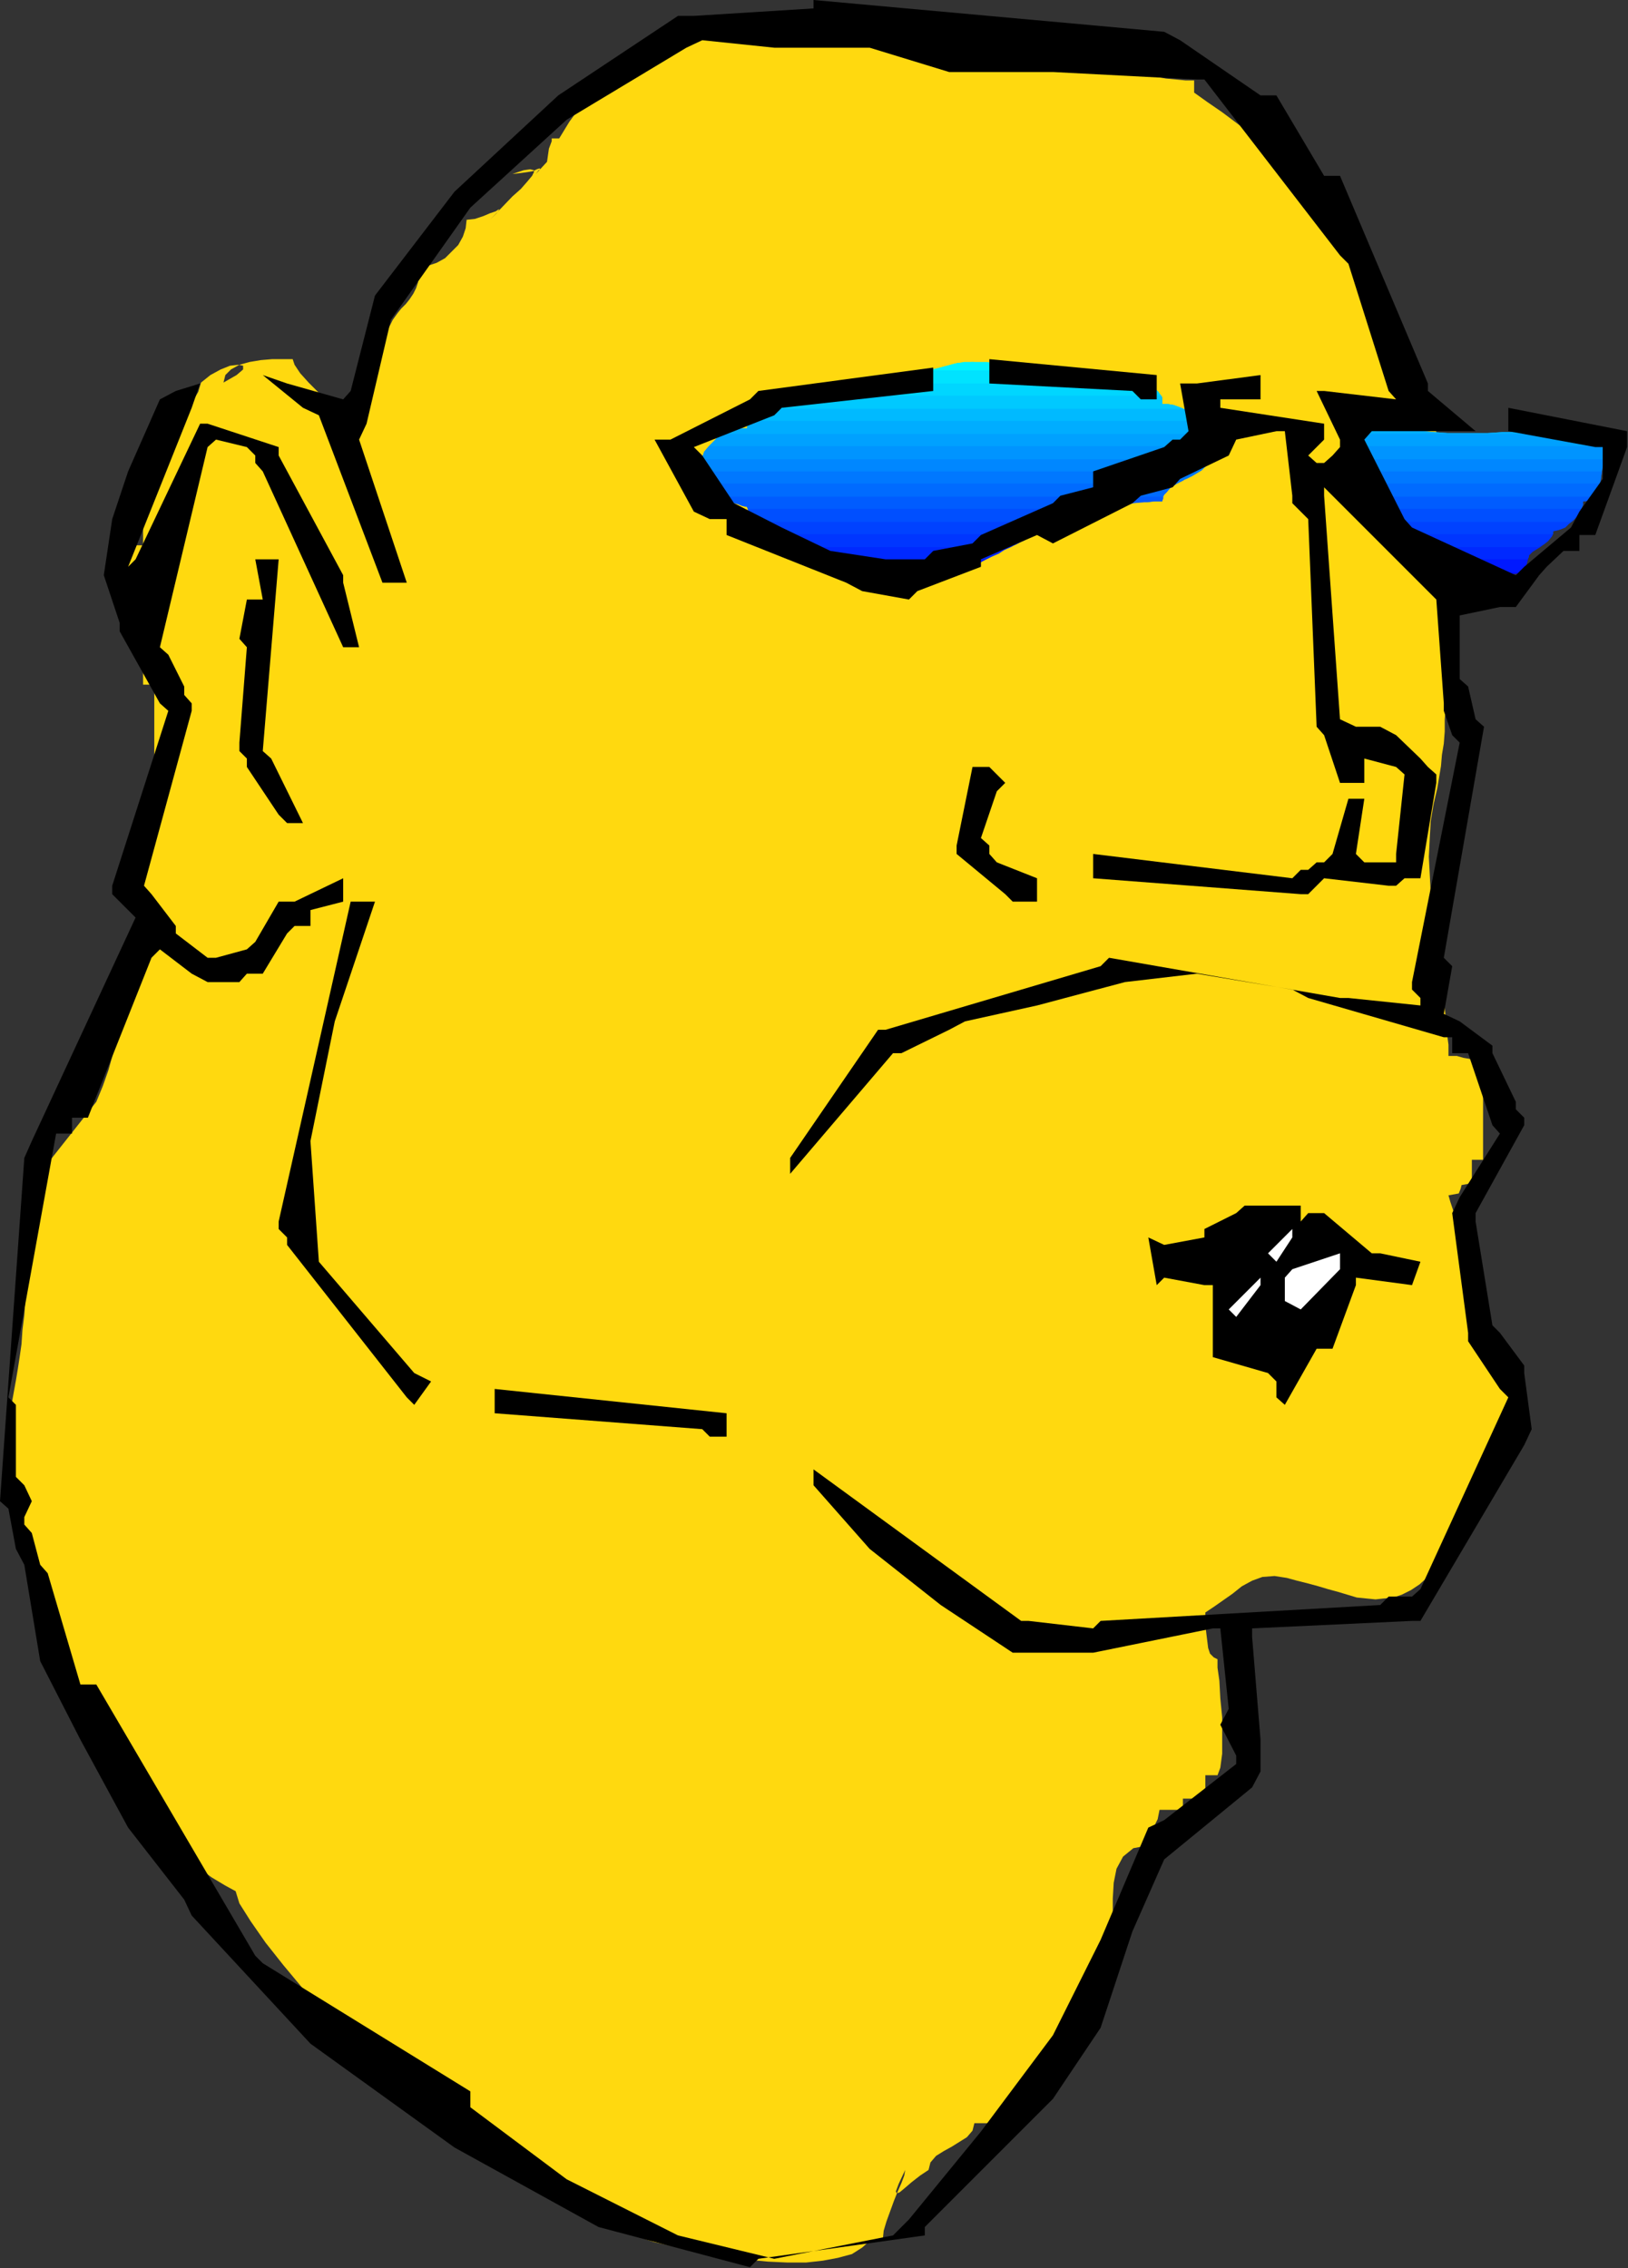 <?xml version="1.0" encoding="UTF-8" standalone="no"?>
<svg
   xmlns:dc="http://purl.org/dc/elements/1.1/"
   xmlns:cc="http://creativecommons.org/ns#"
   xmlns:rdf="http://www.w3.org/1999/02/22-rdf-syntax-ns#"
   xmlns:svg="http://www.w3.org/2000/svg"
   xmlns="http://www.w3.org/2000/svg"
   xmlns:sodipodi="http://sodipodi.sourceforge.net/DTD/sodipodi-0.dtd"
   xmlns:inkscape="http://www.inkscape.org/namespaces/inkscape"
   version="1.0"
   width="44.221mm"
   height="61.595mm"
   id="svg75"
   sodipodi:docname="AD003603.WMF">
  <rect width="100%" height="100%" fill="#333333" stroke="none"/>
  <sodipodi:namedview
     pagecolor="#ffffff"
     bordercolor="#666666"
     borderopacity="1"
     objecttolerance="10"
     gridtolerance="10"
     guidetolerance="10"
     inkscape:pageopacity="0"
     inkscape:pageshadow="2"
     inkscape:window-width="640"
     inkscape:window-height="480"
     id="namedview77" />
  <defs
     id="defs3">
    <pattern
       id="WMFhbasepattern"
       patternUnits="userSpaceOnUse"
       width="6"
       height="6"
       x="0"
       y="0" />
  </defs>
  <path
     style="fill:#ffd90f;fill-rule:evenodd;fill-opacity:1;stroke:none;"
     d="  M 134.496,19.008   L 133.152,17.664   L 131.616,16.32   L 130.08,15.072   L 128.544,13.824   L 127.008,12.672   L 125.472,11.52   L 123.936,10.464   L 122.592,9.504   L 122.592,8.256   L 121.728,8.256   L 120.768,8.16   L 119.712,8.064   L 118.656,7.872   L 117.6,7.68   L 116.544,7.392   L 115.392,7.2   L 114.336,6.912   L 113.184,6.624   L 112.128,6.336   L 110.976,6.048   L 109.92,5.76   L 108.864,5.472   L 107.904,5.184   L 106.944,4.896   L 105.984,4.704   L 104.64,4.512   L 103.2,4.32   L 101.664,4.128   L 100.128,4.032   L 98.496,3.936   L 96.768,3.84   L 95.136,3.744   L 93.408,3.648   L 91.68,3.648   L 89.952,3.648   L 88.224,3.552   L 86.496,3.552   L 84.768,3.552   L 83.136,3.552   L 81.504,3.552   L 79.872,3.552   L 77.568,3.552   L 75.36,3.648   L 73.44,3.744   L 71.712,3.84   L 70.08,4.128   L 68.544,4.416   L 67.2,4.8   L 65.952,5.28   L 64.8,5.952   L 63.648,6.624   L 62.592,7.488   L 61.536,8.544   L 60.576,9.696   L 59.52,11.04   L 58.464,12.48   L 57.408,14.208   L 56.16,14.208   L 56.64,14.208   L 56.64,14.496   L 56.352,15.264   L 56.16,16.608   L 55.008,17.856   L 55.296,17.472   L 55.488,17.376   L 55.392,17.28   L 55.104,17.376   L 54.72,17.568   L 54.144,17.664   L 53.472,17.76   L 52.608,17.856   L 53.76,17.472   L 54.432,17.376   L 54.816,17.472   L 54.816,17.664   L 54.624,18.048   L 54.144,18.624   L 53.472,19.392   L 52.608,20.16   L 50.304,22.56   L 50.976,21.888   L 51.264,21.504   L 51.168,21.504   L 50.88,21.696   L 50.304,21.888   L 49.632,22.176   L 48.768,22.464   L 47.904,22.56   L 47.808,23.424   L 47.52,24.288   L 47.04,25.152   L 46.368,25.824   L 45.696,26.496   L 44.832,26.976   L 43.968,27.264   L 43.104,27.36   L 43.008,28.224   L 42.912,28.992   L 42.72,29.568   L 42.432,30.144   L 42.048,30.72   L 41.664,31.2   L 41.184,31.68   L 40.8,32.16   L 40.32,32.832   L 39.744,33.984   L 39.168,35.424   L 38.592,37.056   L 38.016,38.688   L 37.632,40.32   L 37.344,41.76   L 37.248,42.816   L 36.288,42.624   L 35.136,42.048   L 33.888,41.28   L 32.736,40.32   L 31.68,39.264   L 30.816,38.304   L 30.24,37.44   L 30.048,36.864   L 29.088,36.864   L 27.936,36.864   L 26.784,36.96   L 25.632,37.152   L 24.576,37.44   L 23.712,37.92   L 23.136,38.496   L 22.944,39.264   L 24.288,38.496   L 24.96,37.92   L 24.96,37.536   L 24.48,37.44   L 23.616,37.536   L 22.656,37.92   L 21.6,38.496   L 20.64,39.264   L 20.352,40.224   L 19.68,41.376   L 18.72,42.72   L 17.664,43.968   L 16.608,45.312   L 15.648,46.56   L 14.976,47.808   L 14.688,48.768   L 14.688,55.968   L 13.536,55.968   L 13.248,56.928   L 13.152,58.08   L 13.344,59.424   L 13.632,60.672   L 14.016,62.016   L 14.304,63.264   L 14.592,64.512   L 14.688,65.472   L 14.688,70.272   L 15.84,70.272   L 15.84,84.576   L 15.456,86.208   L 15.072,87.84   L 14.784,89.568   L 14.496,91.392   L 14.208,93.216   L 13.92,95.04   L 13.632,96.96   L 13.344,98.784   L 13.056,100.704   L 12.768,102.624   L 12.384,104.448   L 12,106.272   L 11.616,108.096   L 11.136,109.824   L 10.56,111.456   L 9.888,113.088   L 5.184,119.04   L 4.8,120.192   L 4.416,121.536   L 4.032,122.88   L 3.744,124.32   L 3.552,125.76   L 3.264,127.296   L 3.072,128.832   L 2.976,130.368   L 2.784,132   L 2.592,133.536   L 2.496,134.976   L 2.304,136.512   L 2.208,137.952   L 2.016,139.296   L 1.824,140.544   L 1.632,141.696   L 1.248,143.808   L 1.152,146.016   L 1.056,148.416   L 1.248,150.816   L 1.536,153.408   L 1.92,156   L 2.496,158.592   L 3.072,161.184   L 3.84,163.872   L 4.608,166.368   L 5.376,168.96   L 6.24,171.36   L 7.2,173.664   L 8.064,175.872   L 9.024,177.888   L 9.888,179.808   L 10.08,180   L 10.464,180.576   L 11.136,181.344   L 11.904,182.208   L 12.672,183.072   L 13.44,183.84   L 14.112,184.416   L 14.688,184.608   L 14.976,185.952   L 15.84,187.392   L 17.088,188.832   L 18.528,190.272   L 20.16,191.52   L 21.696,192.672   L 23.136,193.536   L 24.192,194.112   L 24.576,195.36   L 25.728,197.184   L 27.264,199.392   L 29.088,201.696   L 31.008,204   L 32.736,206.016   L 34.08,207.552   L 34.848,208.416   L 35.136,208.608   L 35.808,209.184   L 36.768,209.952   L 38.016,210.816   L 39.168,211.68   L 40.32,212.448   L 41.28,213.024   L 41.952,213.216   L 43.104,213.216   L 43.296,213.888   L 43.776,214.656   L 44.544,215.52   L 45.6,216.384   L 46.752,217.344   L 48.096,218.304   L 49.632,219.264   L 51.168,220.224   L 52.704,221.184   L 54.24,222.048   L 55.776,222.912   L 57.12,223.776   L 58.464,224.544   L 59.52,225.216   L 60.384,225.792   L 60.96,226.272   L 60.96,227.52   L 63.264,227.52   L 63.264,228.672   L 64.32,229.152   L 65.664,229.632   L 67.104,230.112   L 68.832,230.496   L 70.752,230.976   L 72.672,231.36   L 74.688,231.648   L 76.8,231.936   L 78.816,232.128   L 80.832,232.224   L 82.752,232.224   L 84.48,232.032   L 86.016,231.744   L 87.456,231.36   L 88.512,230.688   L 89.376,229.92   L 90.624,229.92   L 90.72,228.96   L 91.008,228   L 91.392,226.944   L 91.776,225.888   L 92.16,224.928   L 92.544,224.064   L 92.832,223.296   L 92.928,222.72   L 92.256,224.16   L 91.968,224.928   L 92.064,225.12   L 92.352,225.024   L 92.928,224.544   L 93.6,223.968   L 94.464,223.296   L 95.328,222.72   L 95.52,221.952   L 96.096,221.28   L 96.864,220.8   L 97.728,220.32   L 98.496,219.84   L 99.264,219.36   L 99.84,218.688   L 100.032,217.92   L 103.584,217.92   L 103.68,217.056   L 103.968,216.384   L 104.352,215.712   L 104.832,215.136   L 105.216,214.56   L 105.6,214.08   L 105.888,213.696   L 105.984,213.216   L 105.312,213.984   L 105.024,214.368   L 105.024,214.56   L 105.408,214.56   L 105.984,214.368   L 106.656,214.08   L 107.52,213.6   L 108.384,213.216   L 108.576,211.296   L 109.152,209.28   L 109.92,207.168   L 110.88,205.152   L 111.936,203.232   L 112.896,201.504   L 113.76,200.064   L 114.336,198.912   L 114.336,197.856   L 114.24,196.416   L 114.24,194.88   L 114.336,193.248   L 114.624,191.808   L 115.296,190.56   L 116.352,189.696   L 117.888,189.408   L 117.984,188.928   L 118.08,188.448   L 118.272,188.064   L 118.464,187.584   L 118.656,187.104   L 118.848,186.72   L 118.944,186.24   L 119.04,185.76   L 121.44,185.76   L 121.44,184.608   L 123.744,184.608   L 123.744,182.208   L 124.992,182.208   L 125.28,181.44   L 125.472,180   L 125.472,178.272   L 125.472,176.256   L 125.28,174.336   L 125.184,172.512   L 124.992,171.168   L 124.992,170.304   L 124.608,170.112   L 124.224,169.728   L 124.032,169.152   L 123.936,168.384   L 123.84,167.616   L 123.744,166.752   L 123.744,166.08   L 123.744,165.504   L 124.608,164.928   L 125.568,164.256   L 126.528,163.584   L 127.488,162.816   L 128.544,162.24   L 129.6,161.856   L 130.848,161.76   L 132.096,161.952   L 133.152,162.24   L 134.304,162.528   L 135.36,162.816   L 136.32,163.104   L 137.376,163.392   L 138.336,163.68   L 139.296,163.968   L 140.256,164.064   L 141.216,164.16   L 142.08,164.064   L 143.04,163.968   L 143.904,163.68   L 144.864,163.2   L 145.728,162.624   L 146.688,161.76   L 147.552,160.8   L 148.704,160.8   L 148.704,157.248   L 149.856,156.768   L 150.816,155.52   L 151.584,153.888   L 152.256,151.872   L 152.928,149.856   L 153.696,148.128   L 154.656,146.976   L 155.808,146.496   L 155.808,141.696   L 155.328,141.504   L 154.944,141.12   L 154.464,140.544   L 154.08,139.872   L 153.6,139.296   L 153.12,138.72   L 152.736,138.336   L 152.256,138.144   L 152.256,137.472   L 152.16,136.608   L 152.064,135.744   L 151.872,134.688   L 151.68,133.728   L 151.392,132.672   L 151.2,131.52   L 150.912,130.368   L 150.624,129.312   L 150.336,128.16   L 150.048,127.104   L 149.76,126.144   L 149.472,125.088   L 149.184,124.224   L 148.896,123.36   L 148.704,122.688   L 149.76,122.496   L 149.952,122.016   L 150.048,121.632   L 151.104,121.44   L 151.104,119.04   L 152.256,119.04   L 152.256,109.536   L 151.104,108.384   L 151.392,108.672   L 151.584,108.864   L 151.488,108.864   L 151.2,108.768   L 150.816,108.672   L 150.24,108.576   L 149.568,108.384   L 148.704,108.384   L 148.704,107.232   L 148.512,105.792   L 148.416,104.352   L 148.224,102.72   L 147.936,101.088   L 147.744,99.264   L 147.456,97.44   L 147.264,95.52   L 146.976,93.6   L 146.88,91.68   L 146.784,89.76   L 146.688,87.936   L 146.784,86.016   L 146.88,84.288   L 147.168,82.56   L 147.552,80.928   L 147.744,79.776   L 147.936,78.624   L 148.032,77.472   L 148.224,76.32   L 148.32,75.072   L 148.32,73.824   L 148.416,72.672   L 148.416,71.424   L 148.416,70.176   L 148.32,69.024   L 148.32,67.776   L 148.224,66.528   L 148.032,65.376   L 147.936,64.224   L 147.744,63.072   L 147.552,61.92   L 147.552,60.672   L 148.224,60.48   L 148.608,59.904   L 148.704,59.232   L 148.704,58.368   L 148.704,59.52   L 148.992,59.616   L 149.76,59.136   L 151.104,58.368   L 152.256,57.12   L 152.16,55.68   L 151.872,53.952   L 151.392,52.128   L 150.816,50.4   L 150.048,48.864   L 149.28,47.52   L 148.416,46.656   L 147.552,46.368   L 147.552,45.792   L 147.552,45.12   L 147.456,44.352   L 147.264,43.584   L 146.976,42.816   L 146.496,42.24   L 145.92,41.856   L 145.152,41.664   L 145.056,40.416   L 144.768,39.36   L 144.384,38.4   L 144,37.44   L 143.52,36.576   L 143.136,35.616   L 142.848,34.56   L 142.752,33.312   L 141.888,33.024   L 141.024,32.16   L 140.256,30.912   L 139.488,29.376   L 138.912,27.84   L 138.432,26.304   L 138.144,24.864   L 138.048,23.808   L 137.568,23.712   L 137.184,23.424   L 136.704,22.944   L 136.416,22.464   L 136.032,21.888   L 135.84,21.216   L 135.744,20.64   L 135.648,20.16   L 134.496,19.008  z "
     id="path5" />
  <path
     style="fill:#0000ff;fill-rule:evenodd;fill-opacity:1;stroke:none;"
     d="  M 91.872,58.752   L 92.64,58.944   L 93.312,59.04   L 94.08,59.136   L 94.752,59.232   L 95.424,59.232   L 96.192,59.136   L 96.768,59.136   L 97.44,58.944   L 97.536,58.848   L 97.632,58.848   L 97.728,58.848   L 97.824,58.752   L 91.872,58.752  z    M 156.096,58.752   L 149.76,58.752   L 150.624,59.232   L 151.296,59.616   L 151.776,60   L 151.968,60.288   L 152.256,60.288   L 152.736,60.192   L 153.216,60.096   L 153.696,59.904   L 154.176,59.712   L 154.656,59.52   L 154.944,59.232   L 155.04,58.944   L 155.328,58.944   L 155.616,58.848   L 155.904,58.848   L 156.096,58.752  z   "
     id="path7" />
  <path
     style="fill:#000dff;fill-rule:evenodd;fill-opacity:1;stroke:none;"
     d="  M 87.456,57.408   L 88.608,57.888   L 89.856,58.272   L 91.2,58.656   L 92.448,58.944   L 93.696,59.136   L 95.04,59.232   L 96.288,59.136   L 97.44,58.944   L 97.92,58.752   L 98.4,58.656   L 98.88,58.464   L 99.36,58.272   L 99.744,58.08   L 100.224,57.888   L 100.704,57.696   L 101.184,57.408   L 87.456,57.408  z    M 151.872,60   L 153.12,60   L 153.792,59.808   L 154.368,59.616   L 154.848,59.328   L 155.04,58.944   L 156,58.848   L 156.48,58.56   L 156.672,58.08   L 156.864,57.408   L 146.976,57.408   L 146.976,57.504   L 146.976,57.6   L 146.976,57.696   L 146.976,57.792   L 147.36,57.888   L 147.936,58.08   L 148.608,58.272   L 149.376,58.656   L 150.144,59.04   L 150.912,59.328   L 151.488,59.712   L 151.872,60  z   "
     id="path9" />
  <path
     style="fill:#0019ff;fill-rule:evenodd;fill-opacity:1;stroke:none;"
     d="  M 83.712,56.16   L 83.808,56.256   L 84,56.256   L 84.096,56.352   L 84.192,56.448   L 84.864,56.64   L 85.728,56.832   L 86.592,57.12   L 87.552,57.408   L 88.512,57.792   L 89.664,58.176   L 90.72,58.464   L 91.872,58.752   L 97.824,58.752   L 98.592,58.56   L 99.264,58.272   L 100.032,57.984   L 100.704,57.696   L 101.472,57.312   L 102.144,56.928   L 102.912,56.544   L 103.68,56.16   L 83.712,56.16  z    M 149.76,58.752   L 156.096,58.752   L 156.48,58.56   L 156.672,58.176   L 156.768,57.696   L 156.96,57.024   L 157.056,56.832   L 157.248,56.64   L 157.536,56.448   L 157.92,56.16   L 144.768,56.16   L 144.864,56.256   L 144.96,56.256   L 144.96,56.352   L 145.056,56.448   L 146.208,56.448   L 146.304,57.024   L 146.592,57.12   L 146.88,57.216   L 146.976,57.792   L 147.456,57.888   L 148.128,58.08   L 148.896,58.368   L 149.76,58.752  z   "
     id="path11" />
  <path
     style="fill:#0029ff;fill-rule:evenodd;fill-opacity:1;stroke:none;"
     d="  M 80.256,54.816   L 80.832,55.104   L 81.408,55.392   L 81.984,55.584   L 82.56,55.776   L 83.04,55.968   L 83.424,56.16   L 83.904,56.352   L 84.192,56.448   L 84.576,56.544   L 84.864,56.544   L 85.248,56.736   L 85.728,56.832   L 86.112,56.928   L 86.496,57.12   L 86.976,57.216   L 87.456,57.408   L 101.184,57.408   L 101.856,57.12   L 102.528,56.832   L 103.104,56.448   L 103.776,56.16   L 104.448,55.776   L 105.12,55.488   L 105.696,55.104   L 106.368,54.816   L 80.256,54.816  z    M 146.976,57.408   L 156.864,57.408   L 156.864,57.312   L 156.96,57.216   L 156.96,57.12   L 156.96,57.024   L 157.344,56.64   L 158.112,56.16   L 158.88,55.584   L 159.456,54.816   L 143.424,54.816   L 143.808,55.296   L 144.192,55.68   L 144.576,56.064   L 145.056,56.448   L 146.208,56.448   L 146.304,56.928   L 146.592,57.024   L 146.784,57.12   L 146.976,57.408  z   "
     id="path13" />
  <path
     style="fill:#0036ff;fill-rule:evenodd;fill-opacity:1;stroke:none;"
     d="  M 83.712,56.16   L 83.04,55.968   L 82.368,55.68   L 81.6,55.392   L 80.832,55.104   L 80.064,54.72   L 79.296,54.432   L 78.624,53.952   L 77.952,53.568   L 109.152,53.568   L 108.48,53.856   L 107.808,54.144   L 107.136,54.528   L 106.464,54.816   L 105.696,55.2   L 105.024,55.488   L 104.352,55.872   L 103.68,56.16   L 83.712,56.16  z    M 144.768,56.16   L 157.92,56.16   L 158.496,55.872   L 158.976,55.488   L 159.36,55.008   L 159.456,54.528   L 159.936,54.432   L 160.416,54.24   L 160.8,53.952   L 161.28,53.568   L 142.752,53.568   L 143.136,54.336   L 143.616,55.008   L 144.096,55.584   L 144.768,56.16  z   "
     id="path15" />
  <path
     style="fill:#0042ff;fill-rule:evenodd;fill-opacity:1;stroke:none;"
     d="  M 80.256,54.816   L 79.584,54.528   L 79.008,54.24   L 78.432,53.952   L 77.952,53.664   L 77.568,53.28   L 77.184,52.896   L 76.992,52.608   L 76.8,52.224   L 113.28,52.224   L 112.896,52.32   L 112.608,52.512   L 112.224,52.608   L 111.84,52.8   L 111.168,52.992   L 110.496,53.184   L 109.824,53.376   L 109.152,53.664   L 108.384,53.856   L 107.712,54.144   L 107.04,54.528   L 106.368,54.816   L 80.256,54.816  z    M 143.424,54.816   L 159.456,54.816   L 159.456,54.72   L 159.456,54.624   L 159.456,54.624   L 159.456,54.528   L 159.84,54.432   L 160.224,54.336   L 160.704,54.144   L 161.088,53.76   L 161.472,53.472   L 161.856,53.088   L 162.144,52.608   L 162.336,52.224   L 142.272,52.224   L 142.464,52.896   L 142.752,53.568   L 143.04,54.24   L 143.424,54.816  z   "
     id="path17" />
  <path
     style="fill:#004fff;fill-rule:evenodd;fill-opacity:1;stroke:none;"
     d="  M 74.208,50.976   L 74.208,51.072   L 74.208,51.168   L 74.208,51.36   L 74.208,51.456   L 75.072,51.552   L 75.744,51.744   L 76.224,51.936   L 76.704,52.032   L 76.8,52.416   L 77.088,52.8   L 77.472,53.184   L 77.952,53.568   L 109.152,53.568   L 109.824,53.376   L 110.496,53.184   L 111.168,52.992   L 111.84,52.8   L 112.608,52.512   L 113.472,52.224   L 114.432,52.032   L 115.392,51.84   L 116.352,51.648   L 117.408,51.552   L 118.368,51.456   L 119.328,51.456   L 119.328,51.36   L 119.424,51.168   L 119.424,51.072   L 119.424,50.976   L 74.208,50.976  z    M 142.752,53.568   L 161.28,53.568   L 161.76,53.088   L 162.144,52.512   L 162.432,52.032   L 162.528,51.456   L 162.816,51.456   L 163.104,51.36   L 163.296,51.168   L 163.488,50.976   L 141.888,50.976   L 141.888,51.072   L 141.984,51.168   L 141.984,51.36   L 141.984,51.456   L 142.176,51.936   L 142.368,52.512   L 142.56,53.088   L 142.752,53.568  z   "
     id="path19" />
  <path
     style="fill:#005cff;fill-rule:evenodd;fill-opacity:1;stroke:none;"
     d="  M 73.536,49.632   L 73.824,49.92   L 74.016,50.208   L 74.208,50.688   L 74.208,51.456   L 75.072,51.552   L 75.744,51.744   L 76.224,51.936   L 76.704,52.032   L 76.704,52.128   L 76.8,52.128   L 76.8,52.128   L 76.8,52.224   L 113.28,52.224   L 113.952,52.032   L 114.72,51.936   L 115.488,51.744   L 116.256,51.648   L 117.024,51.552   L 117.792,51.552   L 118.56,51.456   L 119.328,51.456   L 119.424,50.88   L 119.808,50.496   L 120.192,50.016   L 120.768,49.632   L 73.536,49.632  z    M 142.272,52.224   L 162.336,52.224   L 162.432,52.032   L 162.528,51.84   L 162.528,51.648   L 162.528,51.456   L 163.2,51.36   L 163.68,50.976   L 163.968,50.4   L 164.256,49.632   L 141.216,49.632   L 141.408,50.112   L 141.6,50.496   L 141.792,50.976   L 141.984,51.456   L 142.08,51.648   L 142.176,51.84   L 142.176,52.032   L 142.272,52.224  z   "
     id="path21" />
  <path
     style="fill:#006bff;fill-rule:evenodd;fill-opacity:1;stroke:none;"
     d="  M 72.192,48.384   L 72.288,48.48   L 72.384,48.672   L 72.384,48.768   L 72.48,48.96   L 73.248,49.536   L 73.824,49.824   L 74.112,50.208   L 74.208,50.976   L 119.424,50.976   L 119.616,50.592   L 120,50.208   L 120.384,49.92   L 120.864,49.632   L 121.44,49.344   L 122.016,48.96   L 122.592,48.672   L 123.072,48.384   L 72.192,48.384  z    M 141.888,50.976   L 163.488,50.976   L 163.872,50.496   L 164.16,49.92   L 164.352,49.248   L 164.448,48.384   L 140.544,48.384   L 140.832,49.056   L 141.216,49.632   L 141.504,50.304   L 141.888,50.976  z   "
     id="path23" />
  <path
     style="fill:#0078ff;fill-rule:evenodd;fill-opacity:1;stroke:none;"
     d="  M 72,47.136   L 72,47.616   L 72,48   L 72.192,48.48   L 72.48,48.96   L 72.768,49.248   L 73.056,49.44   L 73.344,49.536   L 73.536,49.632   L 120.768,49.632   L 121.248,49.344   L 121.824,49.152   L 122.4,48.864   L 122.88,48.576   L 123.36,48.288   L 123.744,47.904   L 124.128,47.52   L 124.32,47.136   L 72,47.136  z    M 141.216,49.632   L 164.256,49.632   L 164.352,49.056   L 164.448,48.48   L 164.544,47.808   L 164.544,47.136   L 140.064,47.136   L 140.256,47.808   L 140.544,48.384   L 140.832,49.056   L 141.216,49.632  z   "
     id="path25" />
  <path
     style="fill:#0087ff;fill-rule:evenodd;fill-opacity:1;stroke:none;"
     d="  M 72.192,48.384   L 72,47.712   L 72.096,47.04   L 72.288,46.368   L 72.768,45.792   L 124.32,45.792   L 124.32,47.04   L 124.128,47.424   L 123.84,47.808   L 123.456,48.096   L 123.072,48.384   L 72.192,48.384  z    M 140.544,48.384   L 164.448,48.384   L 164.544,47.808   L 164.544,47.136   L 164.544,46.464   L 164.544,45.792   L 139.776,45.792   L 139.872,46.464   L 140.064,47.136   L 140.256,47.712   L 140.544,48.384  z   "
     id="path27" />
  <path
     style="fill:#0094ff;fill-rule:evenodd;fill-opacity:1;stroke:none;"
     d="  M 72,47.136   L 72.288,46.368   L 72.864,45.696   L 73.44,45.12   L 73.92,44.544   L 124.32,44.544   L 124.32,47.04   L 124.32,47.04   L 124.32,47.04   L 124.32,47.136   L 124.32,47.136   L 72,47.136  z    M 140.064,47.136   L 164.544,47.136   L 164.544,46.464   L 164.544,45.792   L 164.544,45.12   L 164.544,44.544   L 139.968,44.544   L 139.776,45.216   L 139.776,45.888   L 139.872,46.56   L 140.064,47.136  z   "
     id="path29" />
  <path
     style="fill:#00a1ff;fill-rule:evenodd;fill-opacity:1;stroke:none;"
     d="  M 123.456,43.2   L 123.648,43.392   L 123.936,43.584   L 124.128,43.776   L 124.32,43.968   L 124.32,45.792   L 72.768,45.792   L 73.248,45.312   L 73.728,44.832   L 74.112,44.352   L 74.208,43.968   L 76.704,43.968   L 76.704,43.776   L 76.8,43.584   L 76.8,43.392   L 76.896,43.2   L 123.456,43.2  z    M 139.776,45.792   L 164.544,45.792   L 164.544,45.216   L 164.544,44.736   L 164.448,44.352   L 164.448,43.968   L 163.392,43.968   L 162.24,43.968   L 160.992,44.064   L 159.648,44.16   L 158.304,44.16   L 156.96,44.256   L 155.52,44.352   L 154.176,44.352   L 152.736,44.448   L 151.296,44.448   L 149.952,44.448   L 148.608,44.448   L 147.264,44.352   L 146.016,44.256   L 144.864,44.16   L 143.712,43.968   L 143.52,43.872   L 143.232,43.68   L 142.944,43.488   L 142.56,43.2   L 140.64,43.2   L 140.256,43.872   L 139.968,44.544   L 139.776,45.216   L 139.776,45.792  z   "
     id="path31" />
  <path
     style="fill:#00adff;fill-rule:evenodd;fill-opacity:1;stroke:none;"
     d="  M 121.536,41.952   L 122.208,42.336   L 122.88,42.816   L 123.552,43.392   L 124.32,43.968   L 124.32,44.544   L 73.92,44.544   L 74.016,44.352   L 74.112,44.256   L 74.208,44.064   L 74.208,43.968   L 76.704,43.968   L 76.8,43.296   L 77.184,42.816   L 77.76,42.336   L 78.432,41.952   L 121.536,41.952  z    M 139.968,44.544   L 164.544,44.544   L 164.544,44.352   L 164.544,44.256   L 164.448,44.064   L 164.448,43.968   L 163.392,43.968   L 162.24,43.968   L 160.992,44.064   L 159.648,44.16   L 158.304,44.16   L 156.96,44.256   L 155.52,44.352   L 154.176,44.352   L 152.736,44.448   L 151.296,44.448   L 149.952,44.448   L 148.608,44.448   L 147.264,44.352   L 146.016,44.256   L 144.864,44.16   L 143.712,43.968   L 143.232,43.776   L 142.56,43.296   L 141.888,42.816   L 141.216,42.624   L 140.736,43.104   L 140.448,43.584   L 140.16,44.064   L 139.968,44.544  z   "
     id="path33" />
  <path
     style="fill:#00baff;fill-rule:evenodd;fill-opacity:1;stroke:none;"
     d="  M 123.456,43.2   L 122.976,42.816   L 122.4,42.528   L 121.92,42.24   L 121.44,41.952   L 120.96,41.76   L 120.48,41.568   L 119.904,41.472   L 119.328,41.472   L 119.328,41.28   L 119.328,40.992   L 119.328,40.8   L 119.232,40.608   L 82.656,40.608   L 82.176,40.992   L 81.792,41.184   L 81.408,41.376   L 81.12,41.472   L 80.736,41.472   L 80.16,41.568   L 79.584,41.664   L 78.912,41.856   L 78.24,42.048   L 77.664,42.336   L 77.184,42.72   L 76.896,43.2   L 123.456,43.2  z    M 140.64,43.2   L 142.56,43.2   L 142.176,43.008   L 141.888,42.816   L 141.504,42.72   L 141.216,42.624   L 141.12,42.72   L 140.928,42.912   L 140.832,43.008   L 140.64,43.2  z   "
     id="path35" />
  <path
     style="fill:#00c9ff;fill-rule:evenodd;fill-opacity:1;stroke:none;"
     d="  M 121.536,41.952   L 121.056,41.76   L 120.48,41.568   L 119.904,41.472   L 119.328,41.472   L 119.232,40.8   L 118.944,40.224   L 118.368,39.744   L 117.696,39.36   L 84.768,39.36   L 84.672,39.456   L 84.48,39.456   L 84.384,39.456   L 84.192,39.552   L 84.096,39.648   L 83.808,39.84   L 83.328,40.128   L 82.848,40.512   L 82.368,40.896   L 81.888,41.184   L 81.408,41.376   L 81.12,41.472   L 80.64,41.472   L 79.968,41.568   L 79.2,41.76   L 78.432,41.952   L 121.536,41.952  z "
     id="path37" />
  <path
     style="fill:#00d6ff;fill-rule:evenodd;fill-opacity:1;stroke:none;"
     d="  M 119.232,40.608   L 118.56,39.84   L 117.504,39.36   L 116.16,38.976   L 114.72,38.784   L 113.184,38.784   L 111.744,38.784   L 110.4,38.784   L 109.344,38.784   L 108.96,38.688   L 108.576,38.592   L 108.192,38.496   L 107.808,38.4   L 107.328,38.304   L 106.944,38.208   L 106.464,38.112   L 106.08,38.016   L 95.136,38.016   L 93.888,38.304   L 92.544,38.496   L 91.104,38.688   L 89.664,38.784   L 88.224,38.976   L 86.784,39.168   L 85.44,39.36   L 84.192,39.552   L 84.096,39.648   L 83.712,39.936   L 83.232,40.224   L 82.656,40.608   L 119.232,40.608  z "
     id="path39" />
  <path
     style="fill:#00e3ff;fill-rule:evenodd;fill-opacity:1;stroke:none;"
     d="  M 117.696,39.36   L 116.736,39.072   L 115.68,38.88   L 114.432,38.784   L 113.28,38.784   L 112.128,38.784   L 111.072,38.784   L 110.112,38.784   L 109.344,38.784   L 107.808,38.496   L 106.272,38.208   L 104.64,37.824   L 103.008,37.44   L 101.376,37.248   L 99.84,37.152   L 98.304,37.248   L 96.864,37.632   L 95.616,38.016   L 94.176,38.208   L 92.736,38.496   L 91.104,38.592   L 89.472,38.784   L 87.84,38.976   L 86.304,39.168   L 84.768,39.36   L 117.696,39.36  z "
     id="path41" />
  <path
     style="fill:#00f2ff;fill-rule:evenodd;fill-opacity:1;stroke:none;"
     d="  M 106.08,38.016   L 104.928,37.728   L 103.68,37.536   L 102.528,37.344   L 101.28,37.152   L 100.128,37.152   L 98.976,37.152   L 97.92,37.344   L 96.864,37.632   L 96.48,37.728   L 96.096,37.824   L 95.616,37.92   L 95.136,38.016   L 106.08,38.016  z "
     id="path43" />
  <path
     style="fill:#000000;fill-rule:evenodd;fill-opacity:1;stroke:none;"
     d="  M 76.992,232.704   L 61.44,228.576   L 61.44,228.576   L 46.656,220.416   L 46.656,220.416   L 31.872,209.76   L 31.872,209.76   L 19.68,196.608   L 18.912,194.976   L 13.152,187.584   L 13.152,187.584   L 8.256,178.56   L 8.256,178.56   L 4.128,170.496   L 4.128,170.496   L 2.496,160.608   L 1.632,158.976   L 0.864,154.848   L 0,154.08   L 2.496,118.848   L 3.264,117.12   L 13.92,94.176   L 13.152,93.408   L 11.52,91.776   L 11.52,90.912   L 17.28,72.96   L 16.416,72.192   L 12.288,64.8   L 12.288,63.936   L 10.656,59.04   L 10.656,59.04   L 11.52,53.28   L 11.52,53.28   L 13.152,48.384   L 13.152,48.384   L 16.416,40.992   L 18.048,40.128   L 20.544,39.36   L 19.68,41.856   L 13.152,58.176   L 13.92,57.408   L 20.544,43.488   L 21.312,43.488   L 28.608,45.888   L 28.608,46.752   L 35.232,59.04   L 35.232,59.808   L 36.864,66.432   L 35.232,66.432   L 26.976,48.384   L 26.208,47.52   L 26.208,46.752   L 25.344,45.888   L 22.176,45.12   L 21.312,45.888   L 16.416,66.432   L 17.28,67.2   L 18.912,70.464   L 18.912,71.328   L 19.68,72.192   L 19.68,72.96   L 14.784,90.912   L 15.552,91.776   L 18.048,95.04   L 18.048,95.808   L 21.312,98.304   L 22.176,98.304   L 25.344,97.44   L 26.208,96.672   L 28.608,92.544   L 30.24,92.544   L 35.232,90.144   L 35.232,92.544   L 31.872,93.408   L 31.872,95.04   L 30.24,95.04   L 29.472,95.808   L 26.976,99.936   L 25.344,99.936   L 24.576,100.8   L 23.808,100.8   L 21.312,100.8   L 19.68,99.936   L 16.416,97.44   L 15.552,98.304   L 9.024,114.72   L 7.392,114.72   L 7.392,116.352   L 5.76,116.352   L 0.864,143.424   L 1.632,144.192   L 1.632,151.584   L 2.496,152.448   L 3.264,154.08   L 2.496,155.712   L 2.496,156.48   L 3.264,157.344   L 4.128,160.608   L 4.896,161.472   L 8.256,172.896   L 9.888,172.896   L 26.208,200.736   L 26.976,201.504   L 48.288,214.656   L 48.288,216.288   L 58.176,223.68   L 58.176,223.68   L 69.6,229.44   L 69.6,229.44   L 79.488,231.84   L 79.488,231.84   L 91.68,229.44   L 93.312,227.808   L 100.704,218.784   L 100.704,218.784   L 108.096,208.896   L 108.096,208.896   L 112.992,199.104   L 112.992,199.104   L 117.888,187.584   L 119.52,186.816   L 126.912,181.056   L 126.912,180.192   L 125.28,177.024   L 126.144,175.392   L 125.28,167.136   L 124.512,167.136   L 112.224,169.632   L 111.36,169.632   L 103.968,169.632   L 103.968,169.632   L 96.576,164.736   L 96.576,164.736   L 89.28,158.976   L 89.28,158.976   L 83.52,152.448   L 83.52,150.816   L 104.832,166.368   L 105.6,166.368   L 112.224,167.136   L 112.992,166.368   L 141.696,164.736   L 142.56,163.872   L 144.96,163.872   L 145.824,163.104   L 154.848,143.424   L 153.984,142.56   L 150.72,137.664   L 150.72,136.8   L 149.088,124.512   L 149.856,122.88   L 153.984,116.352   L 153.216,115.488   L 150.72,108.096   L 149.088,108.096   L 149.088,106.464   L 148.224,106.464   L 134.304,102.432   L 132.672,101.568   L 122.88,99.936   L 122.88,99.936   L 115.488,100.8   L 115.488,100.8   L 106.464,103.2   L 106.464,103.2   L 99.072,104.832   L 97.44,105.696   L 92.544,108.096   L 91.68,108.096   L 81.12,120.48   L 81.12,118.848   L 90.144,105.696   L 90.912,105.696   L 112.992,99.168   L 113.856,98.304   L 137.568,102.432   L 138.432,102.432   L 145.824,103.2   L 145.824,102.432   L 144.96,101.568   L 144.96,100.8   L 149.856,76.224   L 149.088,75.456   L 148.224,72.96   L 148.224,72.192   L 147.456,61.536   L 146.592,60.672   L 135.936,50.016   L 135.936,50.88   L 137.568,73.824   L 139.2,74.592   L 141.696,74.592   L 143.328,75.456   L 145.824,77.856   L 146.592,78.72   L 147.456,79.488   L 147.456,80.352   L 145.824,90.144   L 144.192,90.144   L 143.328,90.912   L 142.56,90.912   L 135.936,90.144   L 135.168,90.912   L 134.304,91.776   L 133.536,91.776   L 112.224,90.144   L 112.224,87.648   L 132.672,90.144   L 133.536,89.28   L 134.304,89.28   L 135.168,88.512   L 135.936,88.512   L 136.8,87.648   L 138.432,81.984   L 140.064,81.984   L 139.2,87.648   L 140.064,88.512   L 143.328,88.512   L 143.328,87.648   L 144.192,79.488   L 143.328,78.72   L 140.064,77.856   L 140.064,78.72   L 140.064,80.352   L 137.568,80.352   L 135.936,75.456   L 135.168,74.592   L 134.304,53.28   L 133.536,52.512   L 132.672,51.648   L 132.672,50.88   L 131.904,44.256   L 131.04,44.256   L 126.912,45.12   L 126.144,46.752   L 121.152,49.152   L 120.384,50.016   L 117.12,50.88   L 116.256,51.648   L 108.096,55.776   L 106.464,54.912   L 100.704,57.408   L 100.704,58.176   L 94.176,60.672   L 93.312,61.536   L 88.512,60.672   L 86.88,59.808   L 74.592,54.912   L 74.592,53.28   L 72.864,53.28   L 71.232,52.512   L 67.2,45.12   L 68.832,45.12   L 76.992,40.992   L 77.856,40.128   L 95.808,37.728   L 95.808,40.128   L 80.256,41.856   L 79.488,42.624   L 71.232,45.888   L 72.096,46.752   L 75.36,51.648   L 75.36,51.648   L 80.256,54.144   L 80.256,54.144   L 85.248,56.544   L 85.248,56.544   L 90.912,57.408   L 92.544,57.408   L 94.944,57.408   L 95.808,56.544   L 99.84,55.776   L 100.704,54.912   L 108.096,51.648   L 108.864,50.88   L 112.224,50.016   L 112.224,48.384   L 119.52,45.888   L 120.384,45.12   L 121.152,45.12   L 122.016,44.256   L 121.152,39.36   L 122.88,39.36   L 129.408,38.496   L 129.408,40.992   L 125.28,40.992   L 125.28,41.856   L 135.936,43.488   L 135.936,45.12   L 134.304,46.752   L 135.168,47.52   L 135.936,47.52   L 136.8,46.752   L 137.568,45.888   L 137.568,45.12   L 135.168,40.128   L 135.936,40.128   L 143.328,40.992   L 142.56,40.128   L 138.432,27.072   L 137.568,26.208   L 123.648,8.16   L 122.88,8.16   L 108.096,7.392   L 107.232,7.392   L 97.44,7.392   L 97.44,7.392   L 89.28,4.896   L 89.28,4.896   L 79.488,4.896   L 79.488,4.896   L 72.096,4.128   L 70.464,4.896   L 58.176,12.288   L 58.176,12.288   L 48.288,21.312   L 48.288,21.312   L 40.128,32.832   L 40.128,32.832   L 37.632,43.488   L 36.864,45.12   L 41.76,59.808   L 39.264,59.808   L 32.736,42.624   L 31.104,41.856   L 26.976,38.496   L 29.472,39.36   L 35.232,40.992   L 36,40.128   L 38.496,30.336   L 38.496,30.336   L 46.656,19.68   L 46.656,19.68   L 57.312,9.792   L 57.312,9.792   L 69.6,1.632   L 71.232,1.632   L 83.52,0.864   L 83.52,0   L 119.52,3.264   L 121.152,4.128   L 129.408,9.792   L 131.04,9.792   L 135.936,18.048   L 137.568,18.048   L 146.592,39.36   L 146.592,40.128   L 151.488,44.256   L 149.856,44.256   L 140.832,44.256   L 140.064,45.12   L 144.192,53.28   L 144.96,54.144   L 155.616,59.04   L 156.48,58.176   L 161.28,54.144   L 162.144,52.512   L 164.544,49.152   L 164.544,48.384   L 164.544,45.888   L 163.776,45.888   L 154.848,44.256   L 154.848,41.856   L 167.04,44.256   L 167.04,45.888   L 163.776,54.912   L 162.144,54.912   L 162.144,56.544   L 160.512,56.544   L 158.784,58.176   L 158.016,59.04   L 155.616,62.304   L 153.984,62.304   L 149.856,63.168   L 149.856,63.936   L 149.856,69.696   L 150.72,70.464   L 151.488,73.824   L 152.352,74.592   L 148.224,98.304   L 149.088,99.168   L 148.224,104.064   L 149.856,104.832   L 153.216,107.328   L 153.216,108.096   L 155.616,113.088   L 155.616,113.856   L 156.48,114.72   L 156.48,115.488   L 151.488,124.512   L 151.488,125.376   L 153.216,136.032   L 153.984,136.8   L 156.48,140.16   L 156.48,140.928   L 157.248,146.688   L 156.48,148.32   L 145.824,166.368   L 144.96,166.368   L 128.544,167.136   L 128.544,168   L 129.408,178.56   L 129.408,179.424   L 129.408,181.824   L 128.544,183.456   L 119.52,190.848   L 119.52,190.848   L 116.256,198.24   L 116.256,198.24   L 112.992,208.128   L 112.992,208.128   L 108.096,215.424   L 106.464,217.056   L 94.944,228.576   L 94.944,229.44   L 77.856,231.84   L 76.992,232.704  z "
     id="path45" />
  <path
     style="fill:#000000;fill-rule:evenodd;fill-opacity:1;stroke:none;"
     d="  M 72.096,146.688   L 50.784,145.056   L 50.784,142.56   L 74.592,145.056   L 74.592,147.456   L 72.864,147.456   L 72.096,146.688  z "
     id="path47" />
  <path
     style="fill:#000000;fill-rule:evenodd;fill-opacity:1;stroke:none;"
     d="  M 41.76,143.424   L 29.472,127.776   L 29.472,127.008   L 28.608,126.144   L 28.608,125.376   L 36,92.544   L 38.496,92.544   L 34.368,104.832   L 34.368,104.832   L 31.872,117.12   L 31.872,117.12   L 32.736,129.504   L 32.736,129.504   L 42.528,140.928   L 44.256,141.792   L 42.528,144.192   L 41.76,143.424  z "
     id="path49" />
  <path
     style="fill:#000000;fill-rule:evenodd;fill-opacity:1;stroke:none;"
     d="  M 131.04,143.424   L 131.04,141.792   L 130.176,140.928   L 124.512,139.296   L 124.512,138.432   L 124.512,131.904   L 123.648,131.904   L 119.52,131.136   L 118.752,131.904   L 117.888,127.008   L 119.52,127.776   L 123.648,127.008   L 123.648,126.144   L 126.912,124.512   L 127.776,123.744   L 133.536,123.744   L 133.536,125.376   L 134.304,124.512   L 135.936,124.512   L 140.832,128.64   L 141.696,128.64   L 145.824,129.504   L 144.96,131.904   L 139.2,131.136   L 139.2,131.904   L 136.8,138.432   L 135.168,138.432   L 131.904,144.192   L 131.04,143.424  z "
     id="path51" />
  <path
     style="fill:#ffffff;fill-rule:evenodd;fill-opacity:1;stroke:none;"
     d="  M 131.04,139.296   L 131.904,140.16   L 131.04,139.296  z "
     id="path53" />
  <path
     style="fill:#000000;fill-rule:evenodd;fill-opacity:1;stroke:none;"
     d="  M 131.04,137.664   L 131.04,137.664  z "
     id="path55" />
  <path
     style="fill:#000000;fill-rule:evenodd;fill-opacity:1;stroke:none;"
     d="  M 135.936,136.032   L 136.8,135.168   L 135.936,136.032  z "
     id="path57" />
  <path
     style="fill:#ffffff;fill-rule:evenodd;fill-opacity:1;stroke:none;"
     d="  M 126.144,134.4   L 129.408,131.136   L 129.408,131.904   L 126.912,135.168   L 126.144,134.4  z "
     id="path59" />
  <path
     style="fill:#ffffff;fill-rule:evenodd;fill-opacity:1;stroke:none;"
     d="  M 131.904,133.536   L 131.904,131.136   L 132.672,130.272   L 137.568,128.64   L 137.568,130.272   L 133.536,134.4   L 131.904,133.536  z "
     id="path61" />
  <path
     style="fill:#ffffff;fill-rule:evenodd;fill-opacity:1;stroke:none;"
     d="  M 130.176,128.64   L 132.672,126.144   L 132.672,127.008   L 131.04,129.504   L 130.176,128.64  z "
     id="path63" />
  <path
     style="fill:#000000;fill-rule:evenodd;fill-opacity:1;stroke:none;"
     d="  M 134.304,128.64   L 135.168,127.776   L 134.304,128.64  z "
     id="path65" />
  <path
     style="fill:#000000;fill-rule:evenodd;fill-opacity:1;stroke:none;"
     d="  M 103.2,91.776   L 98.208,87.648   L 98.208,86.784   L 99.84,78.72   L 101.568,78.72   L 103.2,80.352   L 102.336,81.216   L 100.704,86.016   L 101.568,86.784   L 101.568,87.648   L 102.336,88.512   L 106.464,90.144   L 106.464,92.544   L 103.968,92.544   L 103.2,91.776  z "
     id="path67" />
  <path
     style="fill:#000000;fill-rule:evenodd;fill-opacity:1;stroke:none;"
     d="  M 28.608,83.616   L 25.344,78.72   L 25.344,77.856   L 24.576,77.088   L 24.576,76.224   L 25.344,66.432   L 24.576,65.568   L 25.344,61.536   L 26.976,61.536   L 26.208,57.408   L 28.608,57.408   L 26.976,77.088   L 27.84,77.856   L 31.104,84.48   L 29.472,84.48   L 29.472,84.48   L 28.608,83.616  z "
     id="path69" />
  <path
     style="fill:#000000;fill-rule:evenodd;fill-opacity:1;stroke:none;"
     d="  M 22.176,40.128   L 22.944,40.992   L 22.176,40.128  z "
     id="path71" />
  <path
     style="fill:#000000;fill-rule:evenodd;fill-opacity:1;stroke:none;"
     d="  M 116.256,40.128   L 101.568,39.36   L 101.568,36.864   L 118.752,38.496   L 118.752,40.992   L 117.12,40.992   L 116.256,40.128  z "
     id="path73" />
</svg>
